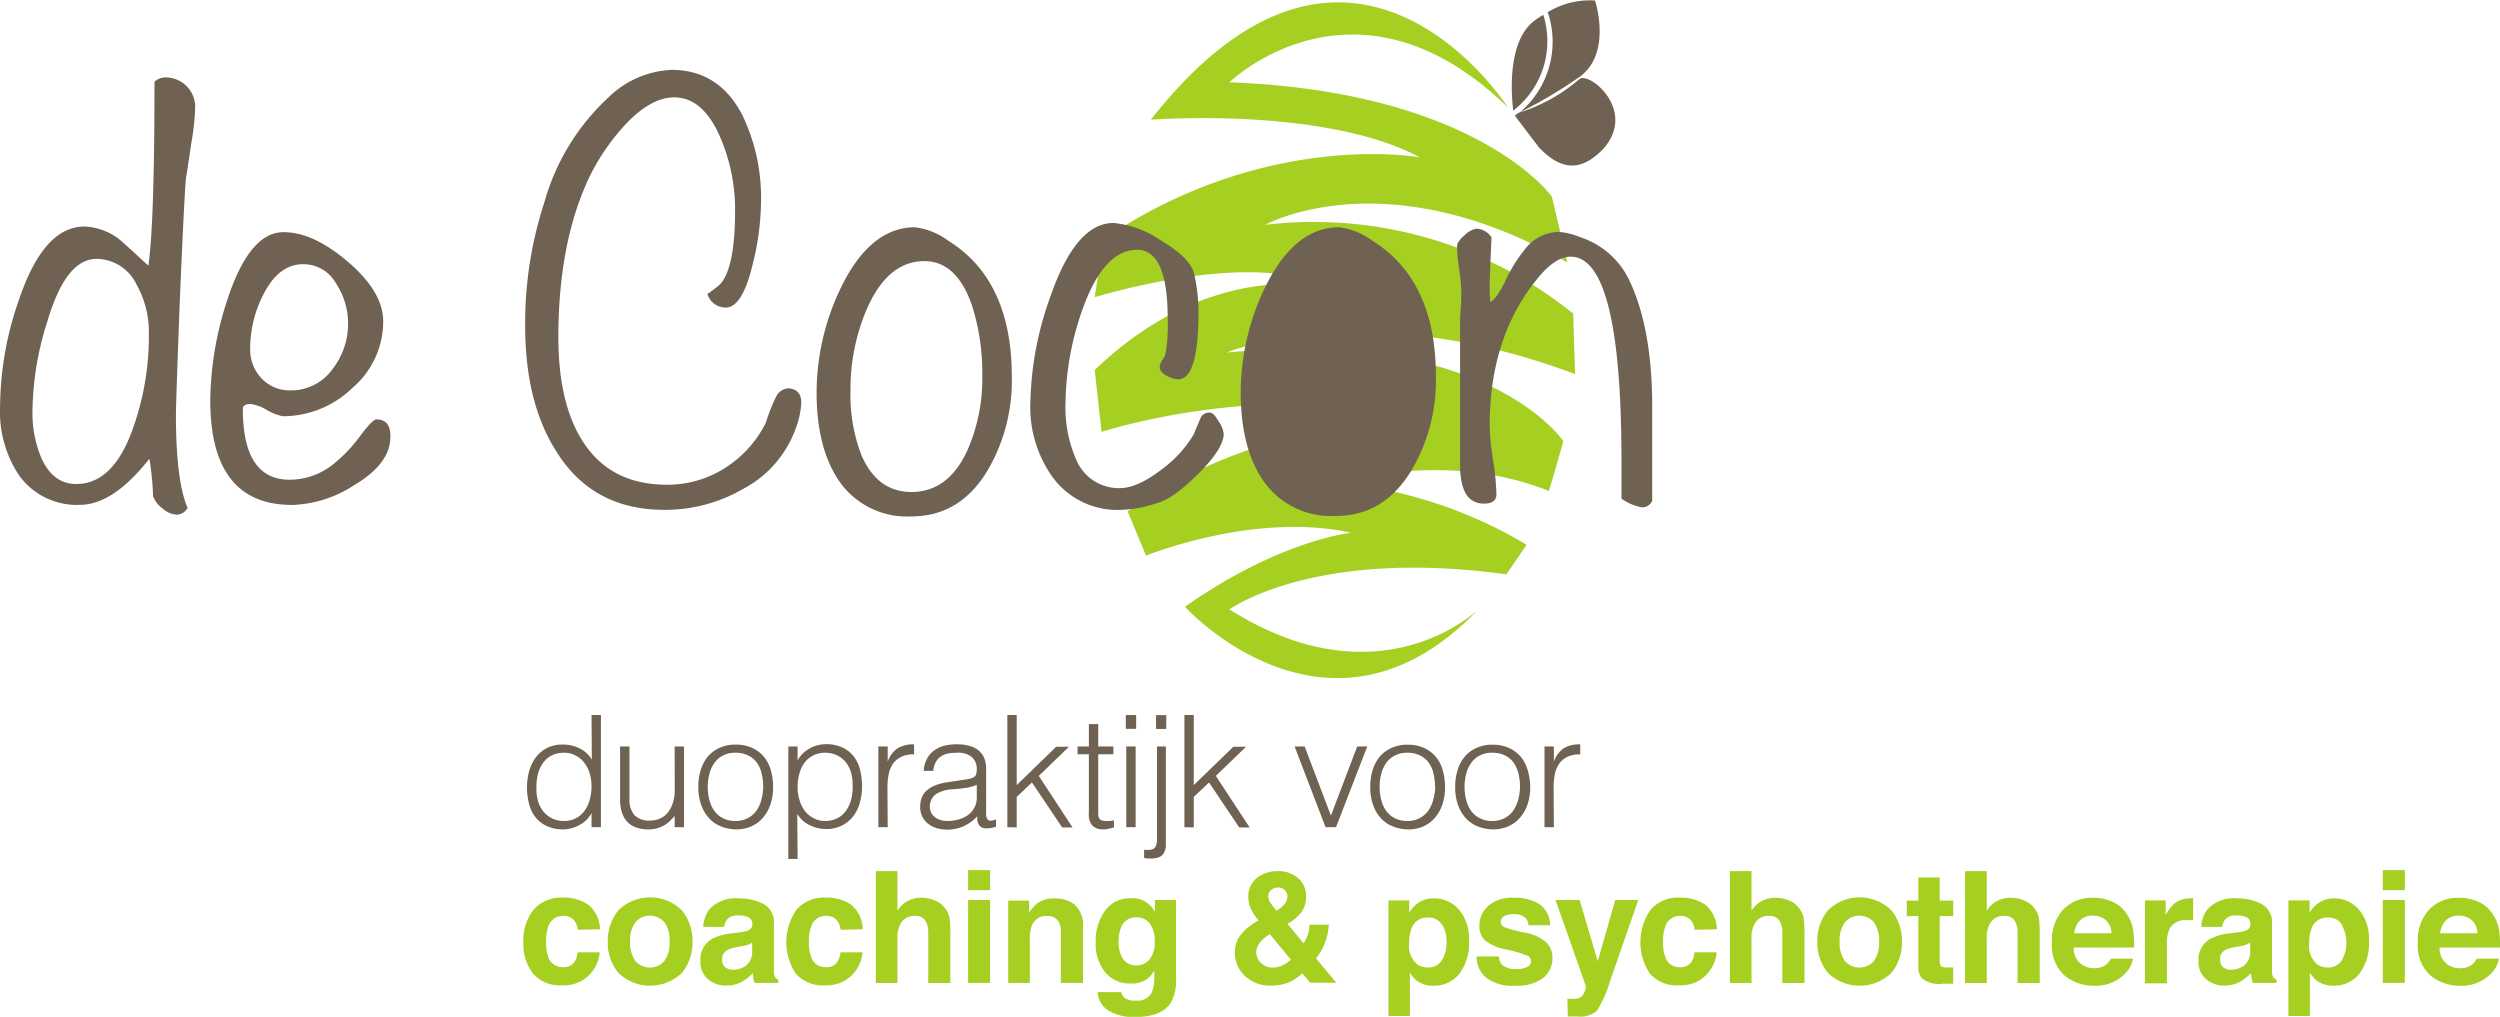 <svg id="Laag_1" data-name="Laag 1" xmlns="http://www.w3.org/2000/svg" viewBox="0 0 285.48 116.11"><defs><style>.cls-1{fill:#a5cf21;}.cls-2{fill:#706253;}</style></defs><title>LogoCocon</title><path class="cls-1" d="M249.47,160.45s-17.79-27.94-40.79,1.38c0,0,19.79-1.54,30.73,4.3,0,0-17.57-3.23-36.14,9.36l-1,6.61s16.36-5.07,25-1.69-8.07-6.3-25,10l.78,7.06s20-6.45,36.92-.92a55.87,55.87,0,0,0-33.94,10l2.1,5.06s12.38-5.06,23.44-2.61c0,0-8.07.77-19,8.45,0,0,16.47,18.11,33.5.3,0,0-11.17,10.9-28.41,0,0,0,9.61-7.06,31.61-4l2.32-3.38a51.56,51.56,0,0,0-21.33-7.06s12-3.84,23.88.92l1.65-5.68s-8.62-13.05-38.46-10.13c0,0,15.69-6.6,39.79,2.46l-.22-6.91a47.17,47.17,0,0,0-35.15-10.14s13.7-7.67,34.49,4.3l-1.77-7.52s-8.51-12-36.81-13.05C217.64,157.53,232.12,143.56,249.47,160.45Z" transform="translate(-77.26 -148.16)"/><path class="cls-2" d="M241.23,191.12a20.27,20.27,0,0,1-2.67,10.55q-3.17,5.42-8.79,5.41a9.39,9.39,0,0,1-8.51-4.42q-2.32-3.66-2.32-9.71a27.67,27.67,0,0,1,2.67-11.74q3.38-7.1,8.58-7.1a8.07,8.07,0,0,1,3.8,1.55Q241.22,180.16,241.23,191.12Z" transform="translate(-77.26 -148.16)"/><path class="cls-2" d="M98.49,168.57c.09-.56.31-1.95.63-4.15a26.71,26.71,0,0,0,.43-4.16A3.38,3.38,0,0,0,96.24,157a1.82,1.82,0,0,0-1.34.5q0,16.22-.7,21-2.88-2.67-3.3-3a6.87,6.87,0,0,0-4-1.47q-4.64,0-7.45,8.29a37.34,37.34,0,0,0-2.18,12.24,13.12,13.12,0,0,0,2.11,7.8,8.11,8.11,0,0,0,7,3.45q3.8,0,7.94-5.27a32.86,32.86,0,0,1,.42,4.28,3.07,3.07,0,0,0,1.09,1.41,2.66,2.66,0,0,0,1.59.7,1.45,1.45,0,0,0,1.26-.77q-1.33-3.1-1.33-10.63,0-1.2.42-12.47Q98.29,170.76,98.49,168.57Zm-5.91,28.11q-2.25,6.75-6.61,6.75c-1.78,0-3.11-1-4-3a13.24,13.24,0,0,1-1-5.35,34.45,34.45,0,0,1,1.69-10.19c1.41-4.79,3.28-7.17,5.63-7.17a5.11,5.11,0,0,1,4.57,2.95,11.05,11.05,0,0,1,1.4,5.55A31.35,31.35,0,0,1,92.58,196.68Z" transform="translate(-77.26 -148.16)"/><path class="cls-2" d="M120.24,196.05c-.28,0-.86.58-1.75,1.75a16.93,16.93,0,0,1-3.1,3.31,8,8,0,0,1-5.06,1.83q-5.34,0-5.34-8.09c0-.37.3-.56.91-.56a5.24,5.24,0,0,1,1.86.7,5.54,5.54,0,0,0,1.8.7,11.39,11.39,0,0,0,7.94-3.23,10,10,0,0,0,3.52-7.59q0-3.37-4-6.79t-7.38-3.41q-3.94,0-6.47,7.88a37.74,37.74,0,0,0-1.9,11.32q0,12,9.42,11.95a13.7,13.7,0,0,0,7-2.25q4.16-2.46,4.15-5.56C121.86,196.7,121.32,196.05,120.24,196.05Zm-12.93-14.21q1.75-3.51,4.57-3.51a4.27,4.27,0,0,1,3.72,2.14,8.41,8.41,0,0,1-.35,9.81,5.8,5.8,0,0,1-4.78,2.46,4.42,4.42,0,0,1-3.34-1.37,4.74,4.74,0,0,1-1.3-3.41A13.46,13.46,0,0,1,107.31,181.84Z" transform="translate(-77.26 -148.16)"/><path class="cls-2" d="M168.76,194.15a9.36,9.36,0,0,1-.64,2.95,12.63,12.63,0,0,1-6,6.89,17.78,17.78,0,0,1-9,2.39q-8.24,0-12.38-6.75-3.51-5.55-3.51-14.27a44.37,44.37,0,0,1,2.18-14.06,25.8,25.8,0,0,1,7.31-12,11,11,0,0,1,7.24-3.16q5.41,0,8.09,5.2a21.8,21.8,0,0,1,2.11,10.06,30.12,30.12,0,0,1-.92,6.82c-.79,3.37-1.83,5.06-3.09,5.06a2.17,2.17,0,0,1-2.11-1.55c.28-.18.73-.51,1.34-1q1.82-1.75,1.82-8.58a20.83,20.83,0,0,0-1.54-7.94c-1.32-3.28-3.12-4.93-5.42-4.93-1.83,0-3.75,1.11-5.76,3.31a25,25,0,0,0-3.87,5.69q-3.58,7.46-3.59,18.35,0,7.25,2.54,11.53,3.16,5.35,9.84,5.35a12.14,12.14,0,0,0,6.68-1.93,12.94,12.94,0,0,0,4.64-5.17,19.73,19.73,0,0,1,1.19-3,1.66,1.66,0,0,1,1.41-.91C168.29,192.6,168.76,193.12,168.76,194.15Z" transform="translate(-77.26 -148.16)"/><path class="cls-2" d="M185.56,175.66a8.07,8.07,0,0,0-3.8-1.55q-5.2,0-8.57,7.1A27.54,27.54,0,0,0,170.51,193q0,6,2.32,9.71a9.41,9.41,0,0,0,8.51,4.42q5.63,0,8.79-5.41a20.27,20.27,0,0,0,2.67-10.55Q192.8,180.16,185.56,175.66Zm2.18,23.9q-2.18,4.78-6.4,4.78c-2.58,0-4.47-1.38-5.69-4.15a19.19,19.19,0,0,1-1.27-7.45,23.22,23.22,0,0,1,1.83-9.21q2.39-5.55,6.61-5.55,3.66,0,5.41,5a25.36,25.36,0,0,1,1.2,8.08A20.33,20.33,0,0,1,187.74,199.56Z" transform="translate(-77.26 -148.16)"/><path class="cls-2" d="M217,197.68q0,1.69-2.88,4.56t-4.71,3.36a14.06,14.06,0,0,1-4.08.78,9.16,9.16,0,0,1-7.87-3.73,13.78,13.78,0,0,1-2.54-8.6,37.56,37.56,0,0,1,2.32-12.12q2.89-8.31,7.18-8.31a11.55,11.55,0,0,1,5.41,2c2.25,1.34,3.52,2.61,3.8,3.83a20,20,0,0,1,.49,4.29q0,7.74-2.32,7.74a3,3,0,0,1-1.34-.43c-.51-.28-.77-.6-.77-1a1.53,1.53,0,0,1,.28-.74,5.19,5.19,0,0,0,.35-.6,18.6,18.6,0,0,0,.28-4.21q0-7.82-3.51-7.81-3.87,0-6.33,7.12a33.06,33.06,0,0,0-1.83,10.43,14.83,14.83,0,0,0,1.2,6.35,5.27,5.27,0,0,0,5,3.31q2,0,4.78-2.13a13.78,13.78,0,0,0,3.66-4c.18-.47.47-1.13.84-2a1.14,1.14,0,0,1,1-.5c.28,0,.62.32,1,1A3.14,3.14,0,0,1,217,197.68Z" transform="translate(-77.26 -148.16)"/><path class="cls-2" d="M265.93,205.33a1.24,1.24,0,0,1-1.13.77,5.65,5.65,0,0,1-2.38-1v-4.28q0-23.34-5.81-23.35c-1.22,0-2.52.9-3.92,2.67q-5.33,6.61-5.32,16.67a28.2,28.2,0,0,0,.39,3.9,29.48,29.48,0,0,1,.38,3.9c0,.71-.48,1.06-1.43,1.06q-2.72,0-2.72-4.43v-16c0-.42,0-1,.07-1.83s.07-1.41.07-1.83a21.39,21.39,0,0,0-.24-2.67,19.88,19.88,0,0,1-.25-2.6c0-.38.29-.81.88-1.3a2.49,2.49,0,0,1,1.37-.74,2.19,2.19,0,0,1,1.69,1c-.14,3-.21,4.83-.21,5.35,0,.7,0,1.38.07,2,.42-.14,1-.92,1.69-2.32a17.1,17.1,0,0,1,2.25-3.66,5,5,0,0,1,3.86-2,8,8,0,0,1,2.53.63,9.42,9.42,0,0,1,5.42,4.64q2.74,5.56,2.74,14.7Z" transform="translate(-77.26 -148.16)"/><path class="cls-2" d="M144.81,229.81h1.07v12.81h-1.07V241h0a3,3,0,0,1-.6.81,3.43,3.43,0,0,1-.8.57,3.85,3.85,0,0,1-.9.36,3.63,3.63,0,0,1-.91.13,4.38,4.38,0,0,1-1.9-.38,3.61,3.61,0,0,1-1.29-1,4.24,4.24,0,0,1-.74-1.54,7.73,7.73,0,0,1-.23-1.9,7.06,7.06,0,0,1,.25-1.85,4.73,4.73,0,0,1,.76-1.56,3.82,3.82,0,0,1,1.28-1.07,4,4,0,0,1,1.82-.39,4.27,4.27,0,0,1,1.88.43,3.26,3.26,0,0,1,1.41,1.29Zm0,8.16a5.14,5.14,0,0,0-.21-1.48,3.75,3.75,0,0,0-.62-1.23,2.87,2.87,0,0,0-1-.83,2.72,2.72,0,0,0-1.31-.31,3,3,0,0,0-1.44.32,2.79,2.79,0,0,0-1,.9,3.91,3.91,0,0,0-.57,1.33,6,6,0,0,0-.14,1.62,4.49,4.49,0,0,0,.24,1.54,3.17,3.17,0,0,0,.67,1.13,2.91,2.91,0,0,0,1,.71,3.2,3.2,0,0,0,1.25.24,2.85,2.85,0,0,0,2.31-1.13,3.92,3.92,0,0,0,.6-1.25A6,6,0,0,0,144.81,238Z" transform="translate(-77.26 -148.16)"/><path class="cls-2" d="M154.3,233.4h1.07v9.22H154.3v-1.28q-.21.24-.48.51a3.38,3.38,0,0,1-1.42.86,3.44,3.44,0,0,1-1.07.16,4.06,4.06,0,0,1-1.54-.26,2.52,2.52,0,0,1-1-.72,2.91,2.91,0,0,1-.55-1.08,5.12,5.12,0,0,1-.17-1.34V233.4h1.07v6a2.66,2.66,0,0,0,.55,1.82,2.3,2.3,0,0,0,1.81.64,2.7,2.7,0,0,0,1.19-.26,2.45,2.45,0,0,0,.88-.72,3.6,3.6,0,0,0,.55-1.11,4.74,4.74,0,0,0,.19-1.4Z" transform="translate(-77.26 -148.16)"/><path class="cls-2" d="M161.28,242.87a4.81,4.81,0,0,1-1.66-.33,3.64,3.64,0,0,1-1.35-.9,4.37,4.37,0,0,1-.92-1.51A6.2,6.2,0,0,1,157,238a6.35,6.35,0,0,1,.27-1.89,4.6,4.6,0,0,1,.8-1.54,3.73,3.73,0,0,1,1.34-1,4.18,4.18,0,0,1,1.86-.38,4.28,4.28,0,0,1,1.89.38,3.78,3.78,0,0,1,1.33,1,4.09,4.09,0,0,1,.79,1.54,6.82,6.82,0,0,1,.26,1.9,6.16,6.16,0,0,1-.3,2,4.57,4.57,0,0,1-.86,1.53,3.82,3.82,0,0,1-1.36,1A4.31,4.31,0,0,1,161.28,242.87Zm3.13-4.86a6.23,6.23,0,0,0-.18-1.53,3.5,3.5,0,0,0-.55-1.24,2.63,2.63,0,0,0-1-.82,3.13,3.13,0,0,0-1.44-.3,2.93,2.93,0,0,0-1.43.32,2.74,2.74,0,0,0-1,.88,3.78,3.78,0,0,0-.55,1.24,5.82,5.82,0,0,0-.18,1.45,5.57,5.57,0,0,0,.21,1.57,3.57,3.57,0,0,0,.59,1.24,2.73,2.73,0,0,0,1,.8,3,3,0,0,0,1.35.29,3,3,0,0,0,1.43-.33,2.83,2.83,0,0,0,1-.88,3.81,3.81,0,0,0,.55-1.25A5.68,5.68,0,0,0,164.41,238Z" transform="translate(-77.26 -148.16)"/><path class="cls-2" d="M168.34,246.24h-1.06V233.4h1.06V235h0a3.24,3.24,0,0,1,.59-.8,3.91,3.91,0,0,1,.81-.59,4.22,4.22,0,0,1,.89-.35,3.61,3.61,0,0,1,.91-.12,4.35,4.35,0,0,1,1.9.37,3.61,3.61,0,0,1,1.29,1,4.09,4.09,0,0,1,.74,1.54,7.73,7.73,0,0,1,.23,1.9,6.66,6.66,0,0,1-.25,1.85,4.52,4.52,0,0,1-.75,1.56,3.77,3.77,0,0,1-1.28,1.06,3.92,3.92,0,0,1-1.83.41,4.24,4.24,0,0,1-1.87-.44,3.34,3.34,0,0,1-1.42-1.29Zm0-8.19a4.82,4.82,0,0,0,.22,1.48,3.73,3.73,0,0,0,.61,1.23,2.9,2.9,0,0,0,1,.83,2.67,2.67,0,0,0,1.31.32,3.11,3.11,0,0,0,1.43-.33,2.79,2.79,0,0,0,1-.9,3.91,3.91,0,0,0,.57-1.33,5.66,5.66,0,0,0,.14-1.62,4.49,4.49,0,0,0-.24-1.54,3.31,3.31,0,0,0-.66-1.13,2.88,2.88,0,0,0-1-.7,3.15,3.15,0,0,0-1.24-.24,2.91,2.91,0,0,0-1.34.3,2.78,2.78,0,0,0-1,.82,3.71,3.71,0,0,0-.59,1.25A5.55,5.55,0,0,0,168.34,238.05Z" transform="translate(-77.26 -148.16)"/><path class="cls-2" d="M178.63,242.62h-1.07V233.4h1.07v1.73h0a3.08,3.08,0,0,1,1.15-1.54,3.51,3.51,0,0,1,1.86-.43v1.15a3,3,0,0,0-1.49.29,2.4,2.4,0,0,0-.94.81,3.32,3.32,0,0,0-.48,1.22,7.81,7.81,0,0,0-.13,1.47Z" transform="translate(-77.26 -148.16)"/><path class="cls-2" d="M187,237.25l.72-.11a2.59,2.59,0,0,0,.69-.2.6.6,0,0,0,.33-.41,2.8,2.8,0,0,0,.06-.55,1.82,1.82,0,0,0-.53-1.34,2.45,2.45,0,0,0-1.77-.52,5.34,5.34,0,0,0-1,.09,2.28,2.28,0,0,0-.81.34,1.87,1.87,0,0,0-.57.64,2.56,2.56,0,0,0-.29,1h-1.09a3.28,3.28,0,0,1,.38-1.4,2.88,2.88,0,0,1,.82-.94,3.45,3.45,0,0,1,1.18-.54,5.8,5.8,0,0,1,1.41-.16,5.53,5.53,0,0,1,1.31.15,3.07,3.07,0,0,1,1.07.48,2.31,2.31,0,0,1,.71.88,3.16,3.16,0,0,1,.25,1.35v5a1,1,0,0,0,.23.8c.15.11.44.08.9-.08v.83l-.37.11a2,2,0,0,1-.47.07,2.44,2.44,0,0,1-.48,0,1,1,0,0,1-.43-.17,1.35,1.35,0,0,1-.26-.32,1.4,1.4,0,0,1-.13-.41,3.59,3.59,0,0,1,0-.47,4.83,4.83,0,0,1-1.55,1.13,4.57,4.57,0,0,1-1.89.4,4.45,4.45,0,0,1-1.16-.16,3,3,0,0,1-1-.5,2.37,2.37,0,0,1-.92-2c0-1.56,1.07-2.48,3.22-2.77Zm1.8.53a5.26,5.26,0,0,1-1.37.37c-.46.06-.93.11-1.39.14a3.89,3.89,0,0,0-1.91.56,1.74,1.74,0,0,0-.52,2.14,1.48,1.48,0,0,0,.45.51,1.82,1.82,0,0,0,.64.31,3.07,3.07,0,0,0,.74.1,5.14,5.14,0,0,0,1.24-.16,3.54,3.54,0,0,0,1.08-.49,2.53,2.53,0,0,0,.75-.84,2.42,2.42,0,0,0,.29-1.2Z" transform="translate(-77.26 -148.16)"/><path class="cls-2" d="M192.29,242.62V229.81h1.07v8l4.51-4.38h1.46l-3.45,3.33,3.86,5.89h-1.19l-3.45-5.14-1.74,1.65v3.49Z" transform="translate(-77.26 -148.16)"/><path class="cls-2" d="M204.47,242.65l-.52.13a2.6,2.6,0,0,1-.71.09,1.7,1.7,0,0,1-1.22-.41,1.92,1.92,0,0,1-.42-1.43v-6.74h-1.29v-.89h1.29v-2.56h1.07v2.56h1.73v.89h-1.73v6.32c0,.22,0,.42,0,.58a.91.91,0,0,0,.11.41.44.44,0,0,0,.27.23,1.48,1.48,0,0,0,.53.08,3.28,3.28,0,0,0,.43,0,3.12,3.12,0,0,0,.44-.09Z" transform="translate(-77.26 -148.16)"/><path class="cls-2" d="M205.82,231.39v-1.58H207v1.58Zm.05,11.23V233.4h1.07v9.22Z" transform="translate(-77.26 -148.16)"/><path class="cls-2" d="M210.39,233.4v10.44c0,.39,0,.74,0,1a2.07,2.07,0,0,1-.24.75,1.13,1.13,0,0,1-.55.46,2.76,2.76,0,0,1-1,.15,2.87,2.87,0,0,1-.69-.07v-.94a2.64,2.64,0,0,0,.74,0,.85.85,0,0,0,.45-.2.84.84,0,0,0,.22-.43,2.9,2.9,0,0,0,.06-.62V233.4Zm.05-2h-1.17v-1.58h1.17Z" transform="translate(-77.26 -148.16)"/><path class="cls-2" d="M212.51,242.62V229.81h1.07v8l4.52-4.38h1.45l-3.45,3.33,3.86,5.89h-1.19l-3.45-5.14-1.74,1.65v3.49Z" transform="translate(-77.26 -148.16)"/><path class="cls-2" d="M225.09,233.4h1.15l3,7.9,3-7.9h1.15l-3.57,9.22h-1.19Z" transform="translate(-77.26 -148.16)"/><path class="cls-2" d="M238,242.87a4.76,4.76,0,0,1-1.66-.33,3.64,3.64,0,0,1-1.35-.9,4.37,4.37,0,0,1-.92-1.51,6.2,6.2,0,0,1-.34-2.12,6.35,6.35,0,0,1,.27-1.89,4.43,4.43,0,0,1,.8-1.54,3.73,3.73,0,0,1,1.34-1,4.18,4.18,0,0,1,1.86-.38,4.28,4.28,0,0,1,1.89.38,3.78,3.78,0,0,1,1.33,1,4.09,4.09,0,0,1,.79,1.54,6.82,6.82,0,0,1,.26,1.9,6.16,6.16,0,0,1-.3,2,4.57,4.57,0,0,1-.86,1.53,3.82,3.82,0,0,1-1.36,1A4.31,4.31,0,0,1,238,242.87Zm3.13-4.86a6.23,6.23,0,0,0-.18-1.53,3.5,3.5,0,0,0-.55-1.24,2.63,2.63,0,0,0-1-.82,3.13,3.13,0,0,0-1.44-.3,2.91,2.91,0,0,0-1.43.32,2.74,2.74,0,0,0-1,.88,3.78,3.78,0,0,0-.55,1.24,5.82,5.82,0,0,0-.18,1.45,5.57,5.57,0,0,0,.21,1.57,3.57,3.57,0,0,0,.59,1.24,2.73,2.73,0,0,0,1,.8,3,3,0,0,0,1.35.29,3,3,0,0,0,1.43-.33,2.83,2.83,0,0,0,1-.88,3.81,3.81,0,0,0,.55-1.25A5.68,5.68,0,0,0,241.15,238Z" transform="translate(-77.26 -148.16)"/><path class="cls-2" d="M247.7,242.87a4.76,4.76,0,0,1-1.66-.33,3.64,3.64,0,0,1-1.35-.9,4.37,4.37,0,0,1-.92-1.51,6,6,0,0,1-.34-2.12,6.35,6.35,0,0,1,.27-1.89,4.43,4.43,0,0,1,.8-1.54,3.78,3.78,0,0,1,1.33-1,4.25,4.25,0,0,1,1.87-.38,4.31,4.31,0,0,1,1.89.38,3.87,3.87,0,0,1,1.33,1,4.09,4.09,0,0,1,.79,1.54A6.82,6.82,0,0,1,252,238a6.16,6.16,0,0,1-.3,2,4.59,4.59,0,0,1-.87,1.53,3.7,3.7,0,0,1-1.35,1A4.34,4.34,0,0,1,247.7,242.87Zm3.13-4.86a6.23,6.23,0,0,0-.18-1.53,3.69,3.69,0,0,0-.55-1.24,2.63,2.63,0,0,0-1-.82,3.13,3.13,0,0,0-1.44-.3,2.91,2.91,0,0,0-1.43.32,2.74,2.74,0,0,0-1,.88,3.78,3.78,0,0,0-.55,1.24,5.82,5.82,0,0,0-.18,1.45,5.57,5.57,0,0,0,.21,1.57,3.57,3.57,0,0,0,.59,1.24,2.73,2.73,0,0,0,1,.8,3,3,0,0,0,1.35.29,3,3,0,0,0,1.43-.33,2.83,2.83,0,0,0,1-.88,4,4,0,0,0,.55-1.25A5.68,5.68,0,0,0,250.83,238Z" transform="translate(-77.26 -148.16)"/><path class="cls-2" d="M254.7,242.62h-1.07V233.4h1.07v1.73h0a3.08,3.08,0,0,1,1.15-1.54,3.51,3.51,0,0,1,1.86-.43v1.15a3.07,3.07,0,0,0-1.5.29,2.45,2.45,0,0,0-.93.81,3.32,3.32,0,0,0-.48,1.22,7.81,7.81,0,0,0-.13,1.47Z" transform="translate(-77.26 -148.16)"/><path class="cls-1" d="M143.23,254.33a2.1,2.1,0,0,0-.35-1,1.49,1.49,0,0,0-1.3-.58,1.72,1.72,0,0,0-1.72,1.24,5.27,5.27,0,0,0-.24,1.75,4.76,4.76,0,0,0,.24,1.67,1.67,1.67,0,0,0,1.68,1.19,1.47,1.47,0,0,0,1.23-.47,2.38,2.38,0,0,0,.45-1.22h2.52a4.13,4.13,0,0,1-.81,2.14,4,4,0,0,1-3.45,1.62,4.05,4.05,0,0,1-3.37-1.35,5.5,5.5,0,0,1-1.08-3.52,5.59,5.59,0,0,1,1.19-3.79,4.17,4.17,0,0,1,3.29-1.35,5,5,0,0,1,2.92.8,3.72,3.72,0,0,1,1.34,2.82Z" transform="translate(-77.26 -148.16)"/><path class="cls-1" d="M155.14,259.24a5.22,5.22,0,0,1-7.28,0,5.45,5.45,0,0,1-1.2-3.56,5.52,5.52,0,0,1,1.2-3.55,5.17,5.17,0,0,1,7.28,0,5.52,5.52,0,0,1,1.2,3.55A5.45,5.45,0,0,1,155.14,259.24Zm-2-1.36a3.6,3.6,0,0,0,.58-2.2,3.55,3.55,0,0,0-.58-2.19,2.2,2.2,0,0,0-3.34,0,3.55,3.55,0,0,0-.59,2.19,3.6,3.6,0,0,0,.59,2.2,2.2,2.2,0,0,0,3.34,0Z" transform="translate(-77.26 -148.16)"/><path class="cls-1" d="M161.64,254.64a4.5,4.5,0,0,0,1-.21.75.75,0,0,0,.53-.71.82.82,0,0,0-.41-.8,2.54,2.54,0,0,0-1.2-.22,1.59,1.59,0,0,0-1.26.43,1.92,1.92,0,0,0-.35.87h-2.39a3.69,3.69,0,0,1,.7-2,4.09,4.09,0,0,1,3.38-1.25,6.05,6.05,0,0,1,2.78.62,2.35,2.35,0,0,1,1.21,2.32V258c0,.3,0,.66,0,1.09a1.33,1.33,0,0,0,.15.66.89.89,0,0,0,.36.29v.36h-2.69a2.51,2.51,0,0,1-.16-.54c0-.17-.05-.36-.07-.57a5.29,5.29,0,0,1-1.19.95,3.63,3.63,0,0,1-1.81.46,3.15,3.15,0,0,1-2.14-.74,2.61,2.61,0,0,1-.84-2.08,2.69,2.69,0,0,1,1.35-2.52,6,6,0,0,1,2.19-.61Zm1.51,1.16a2.16,2.16,0,0,1-.48.24,5.09,5.09,0,0,1-.66.17l-.56.1a3.71,3.71,0,0,0-1.14.34,1.13,1.13,0,0,0-.59,1.05,1.11,1.11,0,0,0,.36.92,1.41,1.41,0,0,0,.87.28,2.58,2.58,0,0,0,1.49-.47,2,2,0,0,0,.71-1.71Z" transform="translate(-77.26 -148.16)"/><path class="cls-1" d="M173.25,254.33a2.24,2.24,0,0,0-.36-1,1.49,1.49,0,0,0-1.3-.58,1.71,1.71,0,0,0-1.71,1.24,5,5,0,0,0-.25,1.75,4.52,4.52,0,0,0,.25,1.67,1.65,1.65,0,0,0,1.67,1.19,1.47,1.47,0,0,0,1.23-.47,2.29,2.29,0,0,0,.45-1.22h2.53a4.24,4.24,0,0,1-.82,2.14,4,4,0,0,1-3.45,1.62,4.05,4.05,0,0,1-3.37-1.35,6.48,6.48,0,0,1,.12-7.31,4.13,4.13,0,0,1,3.28-1.35,5,5,0,0,1,2.92.8,3.72,3.72,0,0,1,1.34,2.82Z" transform="translate(-77.26 -148.16)"/><path class="cls-1" d="M184.05,251a2.67,2.67,0,0,1,1.17.93,2.46,2.46,0,0,1,.48,1.09,13.31,13.31,0,0,1,.08,1.83v5.56h-2.52v-5.76a2.6,2.6,0,0,0-.26-1.24,1.3,1.3,0,0,0-1.28-.66,1.72,1.72,0,0,0-1.47.66,3,3,0,0,0-.51,1.87v5.13h-2.47V247.64h2.47v4.52A3.06,3.06,0,0,1,181,251a3.47,3.47,0,0,1,1.48-.33A4,4,0,0,1,184.05,251Z" transform="translate(-77.26 -148.16)"/><path class="cls-1" d="M190.32,249.81h-2.51v-2.29h2.51Zm-2.51,1.12h2.51v9.47h-2.51Z" transform="translate(-77.26 -148.16)"/><path class="cls-1" d="M200,251.48a3.13,3.13,0,0,1,.93,2.55v6.37H198.4v-5.76a2.65,2.65,0,0,0-.2-1.14,1.39,1.39,0,0,0-1.38-.73,1.71,1.71,0,0,0-1.72,1.06,3.75,3.75,0,0,0-.24,1.45v5.12h-2.47V251h2.39v1.38a4.55,4.55,0,0,1,.9-1.05,3.14,3.14,0,0,1,1.93-.57A3.63,3.63,0,0,1,200,251.48Z" transform="translate(-77.26 -148.16)"/><path class="cls-1" d="M207.68,250.93a3,3,0,0,1,1.46,1.37v-1.37h2.41v9a5.06,5.06,0,0,1-.61,2.77c-.71,1.06-2.06,1.59-4.07,1.59a5.5,5.5,0,0,1-3-.71,2.65,2.65,0,0,1-1.27-2.13h2.7a1.12,1.12,0,0,0,.34.63,2,2,0,0,0,1.34.34,1.81,1.81,0,0,0,1.79-.9,4.43,4.43,0,0,0,.3-1.92V259a3.12,3.12,0,0,1-.77.91,3,3,0,0,1-1.92.56,3.62,3.62,0,0,1-2.91-1.28,5.15,5.15,0,0,1-1.09-3.47,5.83,5.83,0,0,1,1.05-3.54,3.46,3.46,0,0,1,3-1.44A3.12,3.12,0,0,1,207.68,250.93Zm.85,6.78a3.07,3.07,0,0,0,.59-2.09,3.22,3.22,0,0,0-.56-2,1.86,1.86,0,0,0-1.52-.71,1.79,1.79,0,0,0-1.79,1.23,4.39,4.39,0,0,0-.26,1.6,3.6,3.6,0,0,0,.28,1.47,1.79,1.79,0,0,0,1.79,1.2A1.91,1.91,0,0,0,208.53,257.71Z" transform="translate(-77.26 -148.16)"/><path class="cls-1" d="M218.83,255.05a6.27,6.27,0,0,1,1.88-1.63l.27-.17a5.23,5.23,0,0,1-.86-1.28,3,3,0,0,1-.31-1.35,2.7,2.7,0,0,1,.95-2.19,3.74,3.74,0,0,1,2.46-.79,3.28,3.28,0,0,1,2.28.81,2.64,2.64,0,0,1,.9,2.06,3,3,0,0,1-.54,1.84,5.31,5.31,0,0,1-1.58,1.3l1.84,2.23a3.75,3.75,0,0,0,.49-1,4,4,0,0,0,.18-1.12H229a7.06,7.06,0,0,1-.56,2.36,6.66,6.66,0,0,1-.9,1.48l2.32,2.78h-3l-.89-1.08a6.26,6.26,0,0,1-1.21.89,5,5,0,0,1-2.31.51,4.09,4.09,0,0,1-3.08-1.14,3.64,3.64,0,0,1-1.1-2.55A3.4,3.4,0,0,1,218.83,255.05Zm2.42,3.07a1.83,1.83,0,0,0,1.35.53,2.65,2.65,0,0,0,1.17-.28,3.83,3.83,0,0,0,.9-.62l-2.4-2.92a4.12,4.12,0,0,0-1.24,1.09,1.86,1.86,0,0,0-.31,1A1.66,1.66,0,0,0,221.25,258.12Zm1.09-6.86a10.86,10.86,0,0,0,.7.9,5.24,5.24,0,0,0,.78-.62,1.44,1.44,0,0,0,.45-1,1.05,1.05,0,0,0-.27-.71,1,1,0,0,0-.82-.32,1.14,1.14,0,0,0-.64.19.92.92,0,0,0-.45.85A1.33,1.33,0,0,0,222.34,251.26Z" transform="translate(-77.26 -148.16)"/><path class="cls-1" d="M243.84,252a5.07,5.07,0,0,1,1.16,3.6,5.67,5.67,0,0,1-1.14,3.81,3.67,3.67,0,0,1-2.91,1.31,3.09,3.09,0,0,1-1.89-.56,3.75,3.75,0,0,1-.8-.92v4.94h-2.45v-13.2h2.37v1.4a3.94,3.94,0,0,1,.86-1,3.16,3.16,0,0,1,2-.63A3.73,3.73,0,0,1,243.84,252Zm-1.9,1.78a1.77,1.77,0,0,0-1.64-.84,1.86,1.86,0,0,0-1.87,1.28,4.88,4.88,0,0,0-.26,1.71,2.73,2.73,0,0,0,.89,2.32,2,2,0,0,0,1.24.39,1.81,1.81,0,0,0,1.6-.8,3.72,3.72,0,0,0,.54-2.12A3.67,3.67,0,0,0,241.94,253.73Z" transform="translate(-77.26 -148.16)"/><path class="cls-1" d="M248.43,257.38a1.61,1.61,0,0,0,.34.94,2.31,2.31,0,0,0,1.71.49,2.5,2.5,0,0,0,1.16-.22.69.69,0,0,0,.44-.65.7.7,0,0,0-.35-.63,14.3,14.3,0,0,0-2.59-.75,5.3,5.3,0,0,1-2.28-1,2.16,2.16,0,0,1-.66-1.7,3,3,0,0,1,1-2.25,4.12,4.12,0,0,1,2.9-.94,5.33,5.33,0,0,1,2.89.7,3,3,0,0,1,1.29,2.45h-2.48a1.41,1.41,0,0,0-.27-.76,1.72,1.72,0,0,0-1.39-.5,2,2,0,0,0-1.16.25.73.73,0,0,0-.34.59.66.66,0,0,0,.36.62,16.39,16.39,0,0,0,2.59.68,5,5,0,0,1,2.22,1.05,2.43,2.43,0,0,1,.73,1.79,2.86,2.86,0,0,1-1.05,2.29,5,5,0,0,1-3.24.89,4.88,4.88,0,0,1-3.31-.94,3.06,3.06,0,0,1-1.06-2.4Z" transform="translate(-77.26 -148.16)"/><path class="cls-1" d="M256.24,262.21l.31,0a4.07,4.07,0,0,0,.7,0,1.34,1.34,0,0,0,.55-.2,1.3,1.3,0,0,0,.4-.62,1.61,1.61,0,0,0,.17-.57l-3.48-9.89h2.75l2.07,7,2-7h2.63l-3.24,9.31a13.26,13.26,0,0,1-1.49,3.34,2.84,2.84,0,0,1-2.19.65h-.53l-.6,0Z" transform="translate(-77.26 -148.16)"/><path class="cls-1" d="M270.78,254.33a2.24,2.24,0,0,0-.36-1,1.49,1.49,0,0,0-1.3-.58,1.72,1.72,0,0,0-1.71,1.24,5.24,5.24,0,0,0-.25,1.75,4.74,4.74,0,0,0,.25,1.67,1.65,1.65,0,0,0,1.67,1.19,1.5,1.5,0,0,0,1.24-.47,2.37,2.37,0,0,0,.44-1.22h2.53a4.15,4.15,0,0,1-.82,2.14,4,4,0,0,1-3.45,1.62,4.05,4.05,0,0,1-3.37-1.35,6.48,6.48,0,0,1,.12-7.31,4.15,4.15,0,0,1,3.28-1.35,5,5,0,0,1,2.92.8,3.69,3.69,0,0,1,1.34,2.82Z" transform="translate(-77.26 -148.16)"/><path class="cls-1" d="M281.58,251a2.67,2.67,0,0,1,1.17.93,2.46,2.46,0,0,1,.48,1.09,12.91,12.91,0,0,1,.09,1.83v5.56h-2.53v-5.76a2.6,2.6,0,0,0-.26-1.24,1.3,1.3,0,0,0-1.28-.66,1.73,1.73,0,0,0-1.47.66,3,3,0,0,0-.51,1.87v5.13H274.8V247.64h2.47v4.52a3.06,3.06,0,0,1,1.24-1.15,3.48,3.48,0,0,1,1.49-.33A4,4,0,0,1,281.58,251Z" transform="translate(-77.26 -148.16)"/><path class="cls-1" d="M293.26,259.24a5.22,5.22,0,0,1-7.28,0,5.45,5.45,0,0,1-1.2-3.56,5.52,5.52,0,0,1,1.2-3.55,5.17,5.17,0,0,1,7.28,0,5.57,5.57,0,0,1,1.19,3.55A5.5,5.5,0,0,1,293.26,259.24Zm-2-1.36a3.67,3.67,0,0,0,.58-2.2,3.61,3.61,0,0,0-.58-2.19,2.2,2.2,0,0,0-3.34,0,3.55,3.55,0,0,0-.59,2.19,3.6,3.6,0,0,0,.59,2.2,2.2,2.2,0,0,0,3.34,0Z" transform="translate(-77.26 -148.16)"/><path class="cls-1" d="M295,252.79V251h1.32v-2.64h2.44V251h1.54v1.77h-1.54v5a1.1,1.1,0,0,0,.15.72c.1.1.4.15.91.15h.48v1.85l-1.17,0a3.14,3.14,0,0,1-2.4-.61,1.84,1.84,0,0,1-.41-1.31v-5.82Z" transform="translate(-77.26 -148.16)"/><path class="cls-1" d="M308.44,251a2.67,2.67,0,0,1,1.17.93,2.46,2.46,0,0,1,.48,1.09,12.91,12.91,0,0,1,.09,1.83v5.56h-2.53v-5.76a2.6,2.6,0,0,0-.26-1.24,1.3,1.3,0,0,0-1.28-.66,1.72,1.72,0,0,0-1.47.66,3,3,0,0,0-.51,1.87v5.13h-2.47V247.64h2.47v4.52a3.06,3.06,0,0,1,1.24-1.15,3.48,3.48,0,0,1,1.49-.33A4,4,0,0,1,308.44,251Z" transform="translate(-77.26 -148.16)"/><path class="cls-1" d="M318.48,251.13a3.81,3.81,0,0,1,1.64,1.4,4.65,4.65,0,0,1,.75,1.95,12,12,0,0,1,.08,1.88h-6.89a2.28,2.28,0,0,0,1,2,2.49,2.49,0,0,0,1.36.36,2.11,2.11,0,0,0,1.38-.44,2.17,2.17,0,0,0,.51-.65h2.52a3.07,3.07,0,0,1-.91,1.71,4.62,4.62,0,0,1-3.57,1.38,5.17,5.17,0,0,1-3.33-1.16,4.6,4.6,0,0,1-1.44-3.79,5.11,5.11,0,0,1,1.3-3.77,4.55,4.55,0,0,1,3.38-1.32A5.32,5.32,0,0,1,318.48,251.13Zm-3.7,2.13a2.57,2.57,0,0,0-.66,1.47h4.26a2,2,0,0,0-.66-1.5,2.15,2.15,0,0,0-1.46-.51A2,2,0,0,0,314.78,253.26Z" transform="translate(-77.26 -148.16)"/><path class="cls-1" d="M327.49,250.71l.21,0v2.53l-.42,0H327a2,2,0,0,0-2,1,3.83,3.83,0,0,0-.29,1.69v4.52H322.2v-9.47h2.36v1.65a5.47,5.47,0,0,1,1-1.29,2.73,2.73,0,0,1,1.81-.58Z" transform="translate(-77.26 -148.16)"/><path class="cls-1" d="M332.7,254.64a4.25,4.25,0,0,0,1-.21.75.75,0,0,0,.54-.71.83.83,0,0,0-.41-.8,2.54,2.54,0,0,0-1.2-.22,1.56,1.56,0,0,0-1.26.43,1.72,1.72,0,0,0-.35.87h-2.39a3.54,3.54,0,0,1,.7-2,4.06,4.06,0,0,1,3.38-1.25,6,6,0,0,1,2.77.62,2.35,2.35,0,0,1,1.22,2.32V258c0,.3,0,.66,0,1.09a1.45,1.45,0,0,0,.15.66.86.86,0,0,0,.37.29v.36h-2.7a3.16,3.16,0,0,1-.15-.54,4.44,4.44,0,0,1-.07-.57,5.53,5.53,0,0,1-1.19.95,3.67,3.67,0,0,1-1.82.46,3.12,3.12,0,0,1-2.13-.74,2.59,2.59,0,0,1-.85-2.08,2.7,2.7,0,0,1,1.36-2.52,5.89,5.89,0,0,1,2.19-.61Zm1.51,1.16a2.69,2.69,0,0,1-.48.24,4.89,4.89,0,0,1-.67.17l-.56.1a3.71,3.71,0,0,0-1.14.34,1.12,1.12,0,0,0-.58,1.05,1.11,1.11,0,0,0,.36.92,1.37,1.37,0,0,0,.86.28,2.61,2.61,0,0,0,1.5-.47,2,2,0,0,0,.71-1.71Z" transform="translate(-77.26 -148.16)"/><path class="cls-1" d="M346.61,252a5.07,5.07,0,0,1,1.16,3.6,5.72,5.72,0,0,1-1.13,3.81,3.7,3.7,0,0,1-2.92,1.31,3.08,3.08,0,0,1-1.88-.56,3.57,3.57,0,0,1-.81-.92v4.94h-2.45v-13.2H341v1.4a4.15,4.15,0,0,1,.86-1,3.17,3.17,0,0,1,2-.63A3.71,3.71,0,0,1,346.61,252Zm-1.9,1.78a1.75,1.75,0,0,0-1.63-.84,1.85,1.85,0,0,0-1.87,1.28,4.66,4.66,0,0,0-.26,1.71,2.72,2.72,0,0,0,.88,2.32,2,2,0,0,0,1.25.39,1.8,1.8,0,0,0,1.59-.8,4.15,4.15,0,0,0,0-4.06Z" transform="translate(-77.26 -148.16)"/><path class="cls-1" d="M351.87,249.81h-2.51v-2.29h2.51Zm-2.51,1.12h2.51v9.47h-2.51Z" transform="translate(-77.26 -148.16)"/><path class="cls-1" d="M360.27,251.13a3.78,3.78,0,0,1,1.63,1.4,4.66,4.66,0,0,1,.76,1.95,13.42,13.42,0,0,1,.08,1.88h-6.9a2.28,2.28,0,0,0,1,2,2.52,2.52,0,0,0,1.37.36,2.09,2.09,0,0,0,1.37-.44,2.17,2.17,0,0,0,.51-.65h2.53a3.09,3.09,0,0,1-.92,1.71,4.6,4.6,0,0,1-3.56,1.38,5.17,5.17,0,0,1-3.33-1.16,4.57,4.57,0,0,1-1.45-3.79,5.11,5.11,0,0,1,1.31-3.77,4.52,4.52,0,0,1,3.38-1.32A5.35,5.35,0,0,1,360.27,251.13Zm-3.71,2.13a2.57,2.57,0,0,0-.66,1.47h4.27a2.11,2.11,0,0,0-.66-1.5,2.19,2.19,0,0,0-1.47-.51A2,2,0,0,0,356.56,253.26Z" transform="translate(-77.26 -148.16)"/><path class="cls-2" d="M253.49,149.85c-.28.17-.57.36-.86.56-3.31,2.29-2.79,8.6-2.57,10.38A10,10,0,0,0,253.49,149.85Z" transform="translate(-77.26 -148.16)"/><path class="cls-2" d="M254,149.55A10.54,10.54,0,0,1,250.8,161a54.25,54.25,0,0,0,6.75-4c3.87-2.68,1.85-8.78,1.85-8.78A9.22,9.22,0,0,0,254,149.55Z" transform="translate(-77.26 -148.16)"/><path class="cls-2" d="M253,165c2.86,3,5.09,2.41,7.24.27,4.05-4.38-1.38-8.9-2.6-8.1a19.49,19.49,0,0,1-7,3.88l-.4.32Z" transform="translate(-77.26 -148.16)"/></svg>